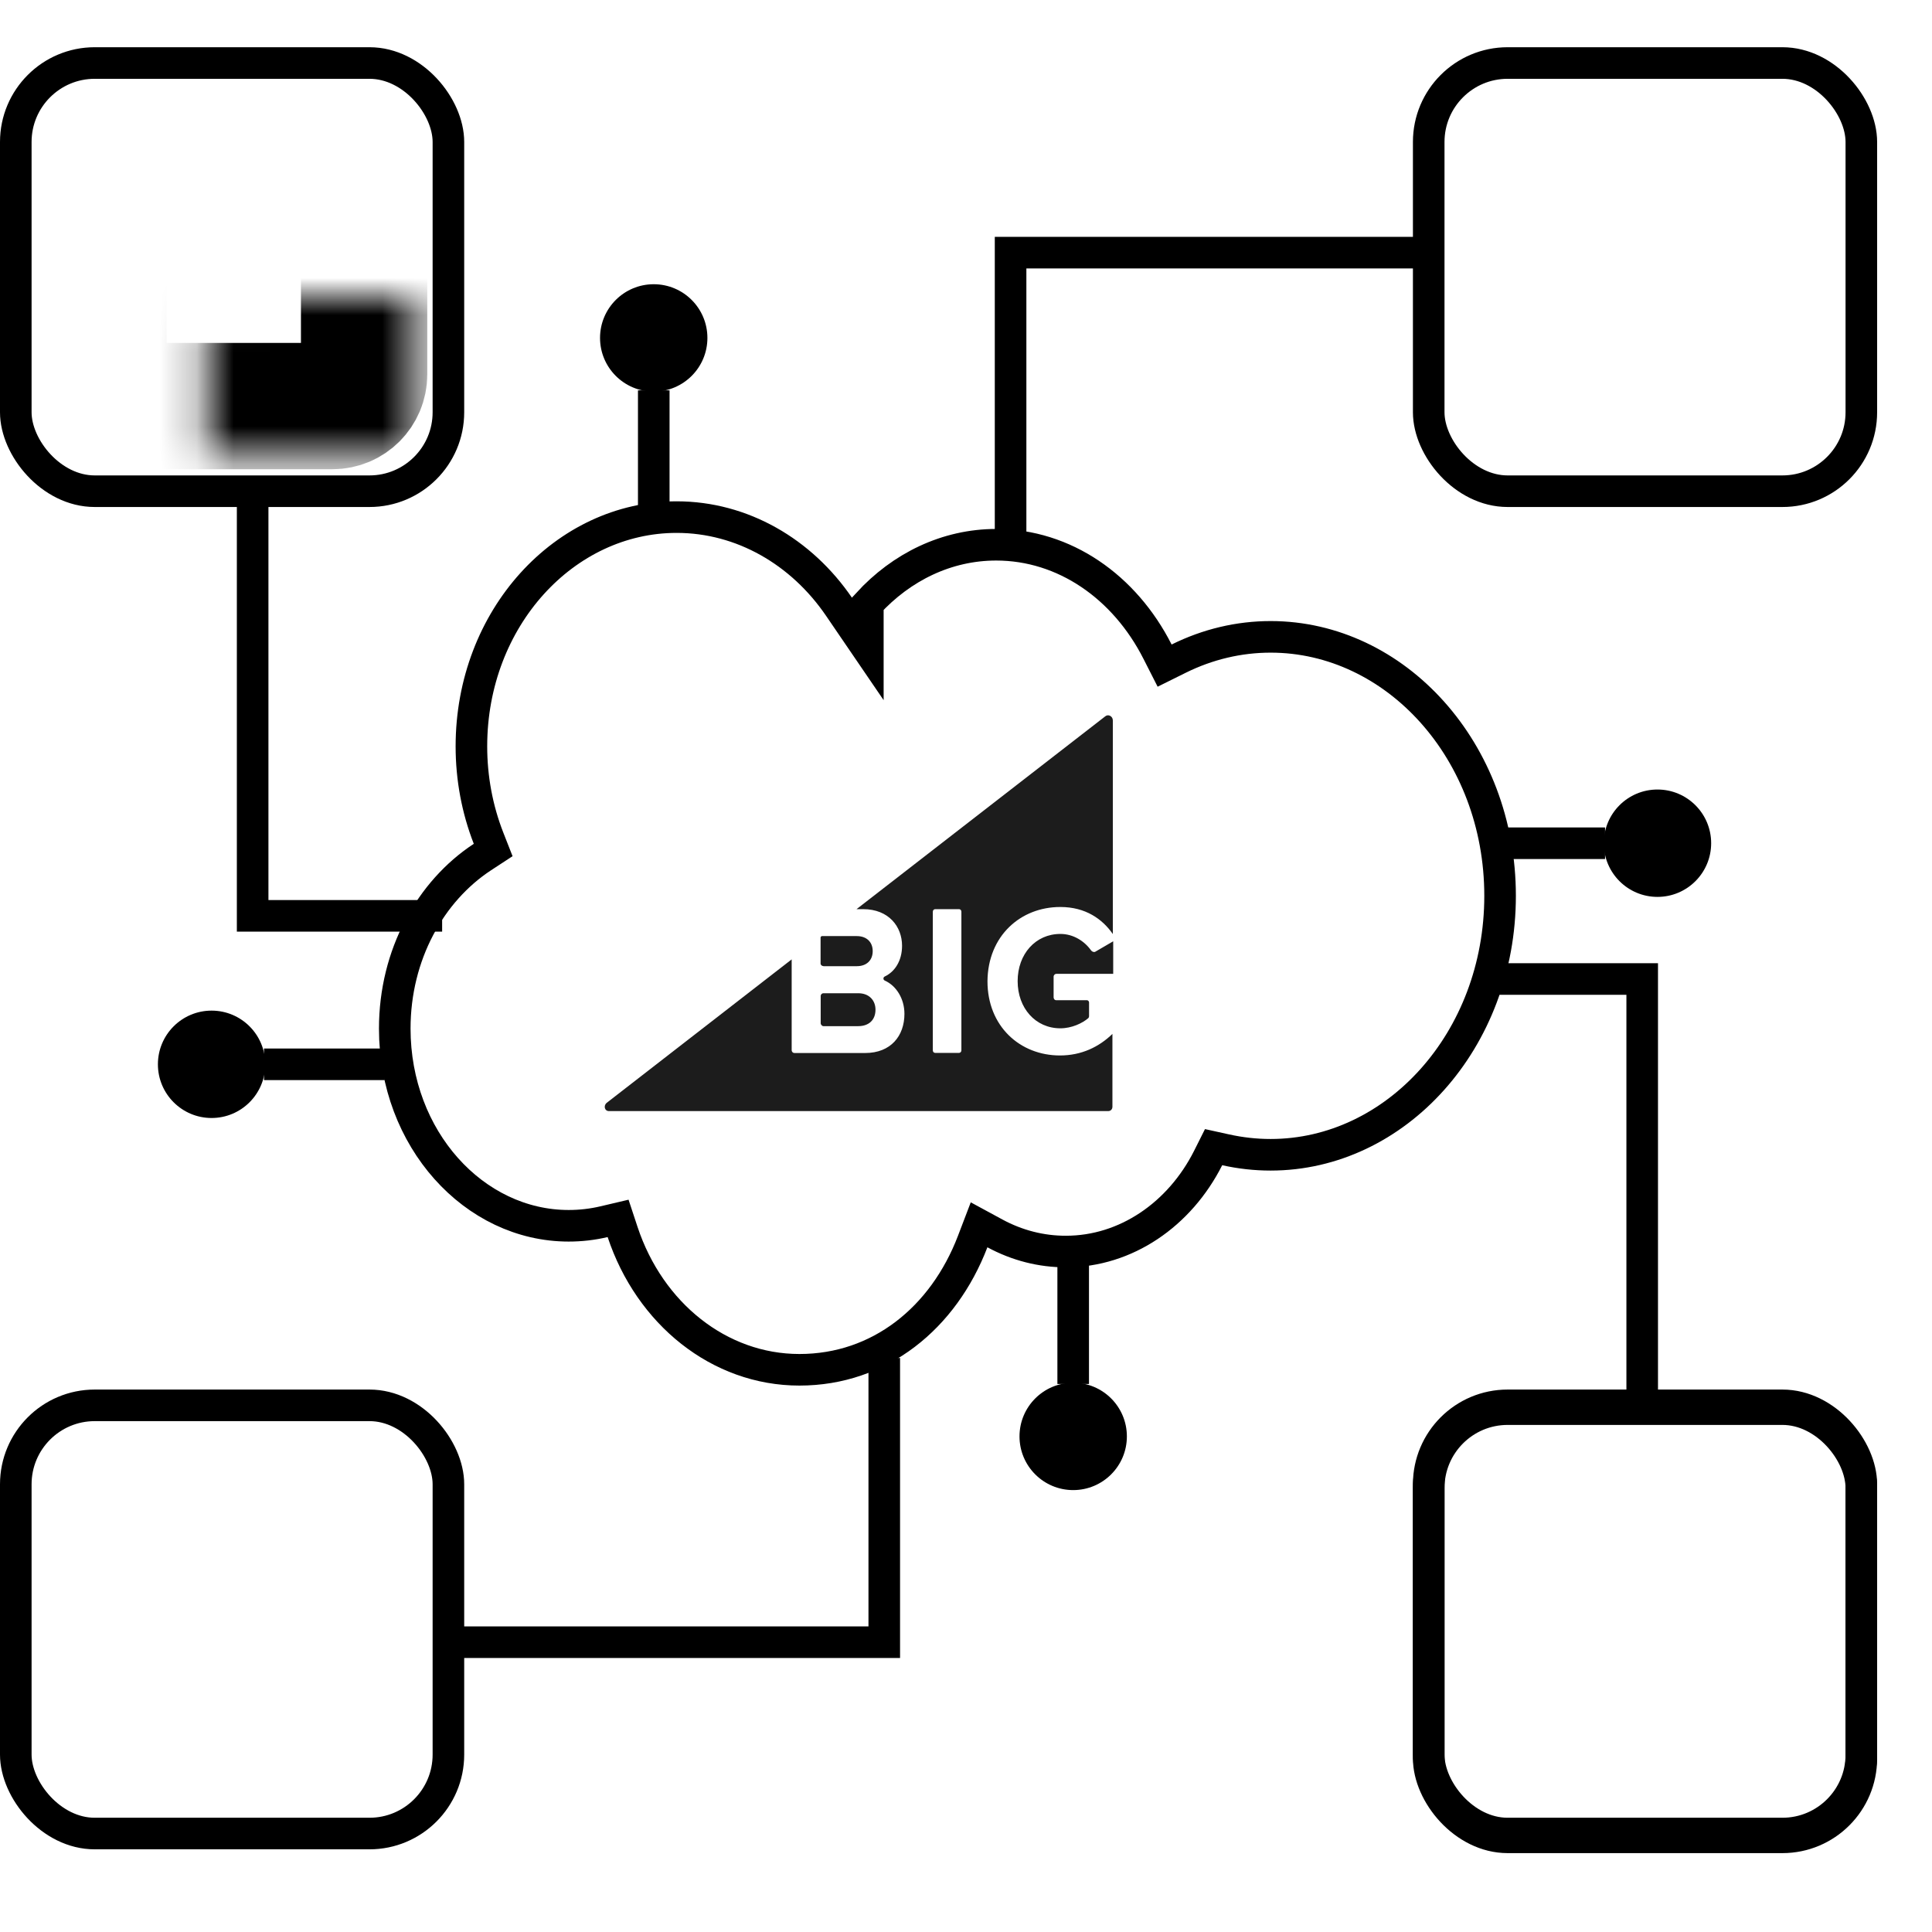 <svg width="52" height="52" viewBox="0 0 52 52" fill="none" xmlns="http://www.w3.org/2000/svg">
<g clip-path="url(#clip0_10015_20998)">
<path d="M6.8 13.6V24.65H11.9" stroke="black" stroke-width="0.85"/>
<path d="M44.2 38.25L44.2 26.35L39.95 26.35" stroke="black" stroke-width="0.85"/>
<path d="M38.25 6.8L27.2 6.8L27.2 14.45" stroke="black" stroke-width="0.85"/>
<path d="M11.9 44.2L23.8 44.2L23.8 36.55" stroke="black" stroke-width="0.85"/>
<mask id="path-5-inside-1_10015_20998" fill="white">
<rect x="40.813" y="3.98" width="7.016" height="6.949" rx="0.85"/>
</mask>
<rect x="40.813" y="3.98" width="7.016" height="6.949" rx="0.85" stroke="black" stroke-width="3.4" mask="url(#path-5-inside-1_10015_20998)"/>
<rect x="38.454" y="1.696" width="11.644" height="11.525" rx="2.125" stroke="black" stroke-width="0.85"/>
<rect x="38.454" y="37.927" width="11.644" height="11.525" rx="2.125" stroke="black" stroke-width="0.85"/>
<path d="M17.596 13.756V10.506" stroke="black" stroke-width="0.85"/>
<circle cx="17.595" cy="9.095" r="1.445" fill="black"/>
<path d="M28.885 34L28.885 37.25" stroke="black" stroke-width="0.85"/>
<circle cx="28.885" cy="38.661" r="1.445" transform="rotate(-180 28.885 38.661)" fill="black"/>
<path d="M39.95 22.696L43.2 22.696" stroke="black" stroke-width="0.85"/>
<circle cx="44.611" cy="22.695" r="1.445" transform="rotate(90 44.611 22.695)" fill="black"/>
<path d="M10.356 28.646L7.106 28.646" stroke="black" stroke-width="0.85"/>
<circle cx="5.695" cy="28.646" r="1.445" transform="rotate(-90 5.695 28.646)" fill="black"/>
<path d="M31.155 17.539L31.346 17.915L31.723 17.728C32.505 17.34 33.347 17.141 34.199 17.141C37.564 17.141 40.375 20.215 40.375 24.111C40.375 28.008 37.564 31.081 34.199 31.081C33.786 31.081 33.383 31.035 32.986 30.947L32.664 30.876L32.516 31.171C31.75 32.687 30.305 33.685 28.69 33.685L28.689 33.685C28.029 33.687 27.376 33.521 26.778 33.197L26.352 32.966L26.179 33.419C25.392 35.472 23.68 36.868 21.516 36.868C19.355 36.868 17.486 35.353 16.758 33.162L16.636 32.793L16.258 32.882C15.945 32.956 15.626 32.992 15.305 32.992C12.762 32.992 10.625 30.657 10.625 27.684C10.625 25.696 11.587 23.984 12.985 23.067L13.274 22.878L13.148 22.557C12.844 21.78 12.688 20.939 12.688 20.089C12.688 16.634 15.203 13.918 18.211 13.918C19.977 13.918 21.573 14.853 22.582 16.331L23.358 17.468V16.247C24.265 15.257 25.483 14.662 26.812 14.662C28.649 14.662 30.27 15.795 31.155 17.539Z" stroke="black" stroke-width="0.85"/>
<g clip-path="url(#clip1_10015_20998)">
<path d="M28.541 24.412C29.219 24.412 29.672 24.737 29.952 25.14V19.389C29.952 19.28 29.831 19.211 29.748 19.28L23.054 24.47H23.23C23.925 24.47 24.279 24.944 24.279 25.455C24.279 25.86 24.084 26.155 23.814 26.282C23.766 26.303 23.766 26.372 23.814 26.392C24.12 26.529 24.343 26.876 24.343 27.288C24.343 27.878 23.98 28.342 23.285 28.342H21.381C21.343 28.342 21.308 28.311 21.308 28.263V25.822L16.323 29.688C16.239 29.767 16.275 29.905 16.387 29.905H29.829C29.893 29.905 29.941 29.856 29.941 29.788V27.828C29.577 28.181 29.105 28.408 28.529 28.408C27.451 28.408 26.578 27.621 26.578 26.41C26.588 25.188 27.47 24.412 28.536 24.412H28.541ZM25.876 28.27C25.876 28.309 25.847 28.339 25.812 28.339H25.171C25.133 28.339 25.107 28.309 25.107 28.27V24.539C25.107 24.501 25.135 24.47 25.171 24.47H25.812C25.85 24.47 25.876 24.501 25.876 24.539V28.27Z" fill="#1C1C1C"/>
<path d="M22.162 26.005H23.061C23.323 26.005 23.489 25.847 23.489 25.6C23.489 25.353 23.323 25.195 23.061 25.195H22.124C22.105 25.195 22.086 25.216 22.086 25.234V25.934C22.086 25.972 22.124 26.002 22.16 26.002L22.162 26.005ZM22.162 27.619H23.099C23.387 27.619 23.564 27.451 23.564 27.176C23.564 26.929 23.398 26.733 23.099 26.733H22.162C22.124 26.733 22.089 26.764 22.089 26.812V27.54C22.089 27.578 22.127 27.619 22.162 27.619ZM29.366 25.58C29.191 25.333 28.892 25.137 28.54 25.137C27.871 25.137 27.39 25.679 27.39 26.407C27.39 27.135 27.871 27.677 28.54 27.677C28.846 27.677 29.134 27.54 29.293 27.402C29.302 27.392 29.312 27.372 29.312 27.354V26.98C29.312 26.949 29.283 26.921 29.257 26.921H28.431C28.384 26.921 28.358 26.883 28.358 26.842V26.29C28.358 26.242 28.396 26.211 28.431 26.211H29.962V25.335L29.471 25.621C29.433 25.631 29.387 25.61 29.369 25.582L29.366 25.58Z" fill="#1C1C1C"/>
</g>
</g>
<mask id="path-19-inside-2_10015_20998" fill="white">
<rect x="40.813" y="40.109" width="7.016" height="6.949" rx="0.85"/>
</mask>
<rect x="40.813" y="40.109" width="7.016" height="6.949" rx="0.85" stroke="black" stroke-width="3.4" mask="url(#path-19-inside-2_10015_20998)"/>
<rect x="38.454" y="37.825" width="11.644" height="11.525" rx="2.125" stroke="black" stroke-width="0.85"/>
<mask id="path-21-inside-3_10015_20998" fill="white">
<rect x="2.784" y="40.109" width="7.016" height="6.949" rx="0.85"/>
</mask>
<rect x="2.784" y="40.109" width="7.016" height="6.949" rx="0.85" stroke="black" stroke-width="3.4" mask="url(#path-21-inside-3_10015_20998)"/>
<rect x="0.425" y="37.825" width="11.644" height="11.525" rx="2.125" stroke="black" stroke-width="0.85"/>
<mask id="path-23-inside-4_10015_20998" fill="white">
<rect x="2.784" y="3.98" width="7.016" height="6.949" rx="0.85"/>
</mask>
<rect x="2.784" y="3.98" width="7.016" height="6.949" rx="0.85" stroke="black" stroke-width="3.4" mask="url(#path-23-inside-4_10015_20998)"/>
<rect x="0.425" y="1.696" width="11.644" height="11.525" rx="2.125" stroke="black" stroke-width="0.85"/>
<defs>
<clipPath id="clip0_10015_20998">
<rect width="51" height="51" fill="white" transform="translate(-0)"/>
</clipPath>
<clipPath id="clip1_10015_20998">
<rect width="14" height="14" fill="white" transform="translate(16 19)"/>
</clipPath>
</defs>
</svg>
